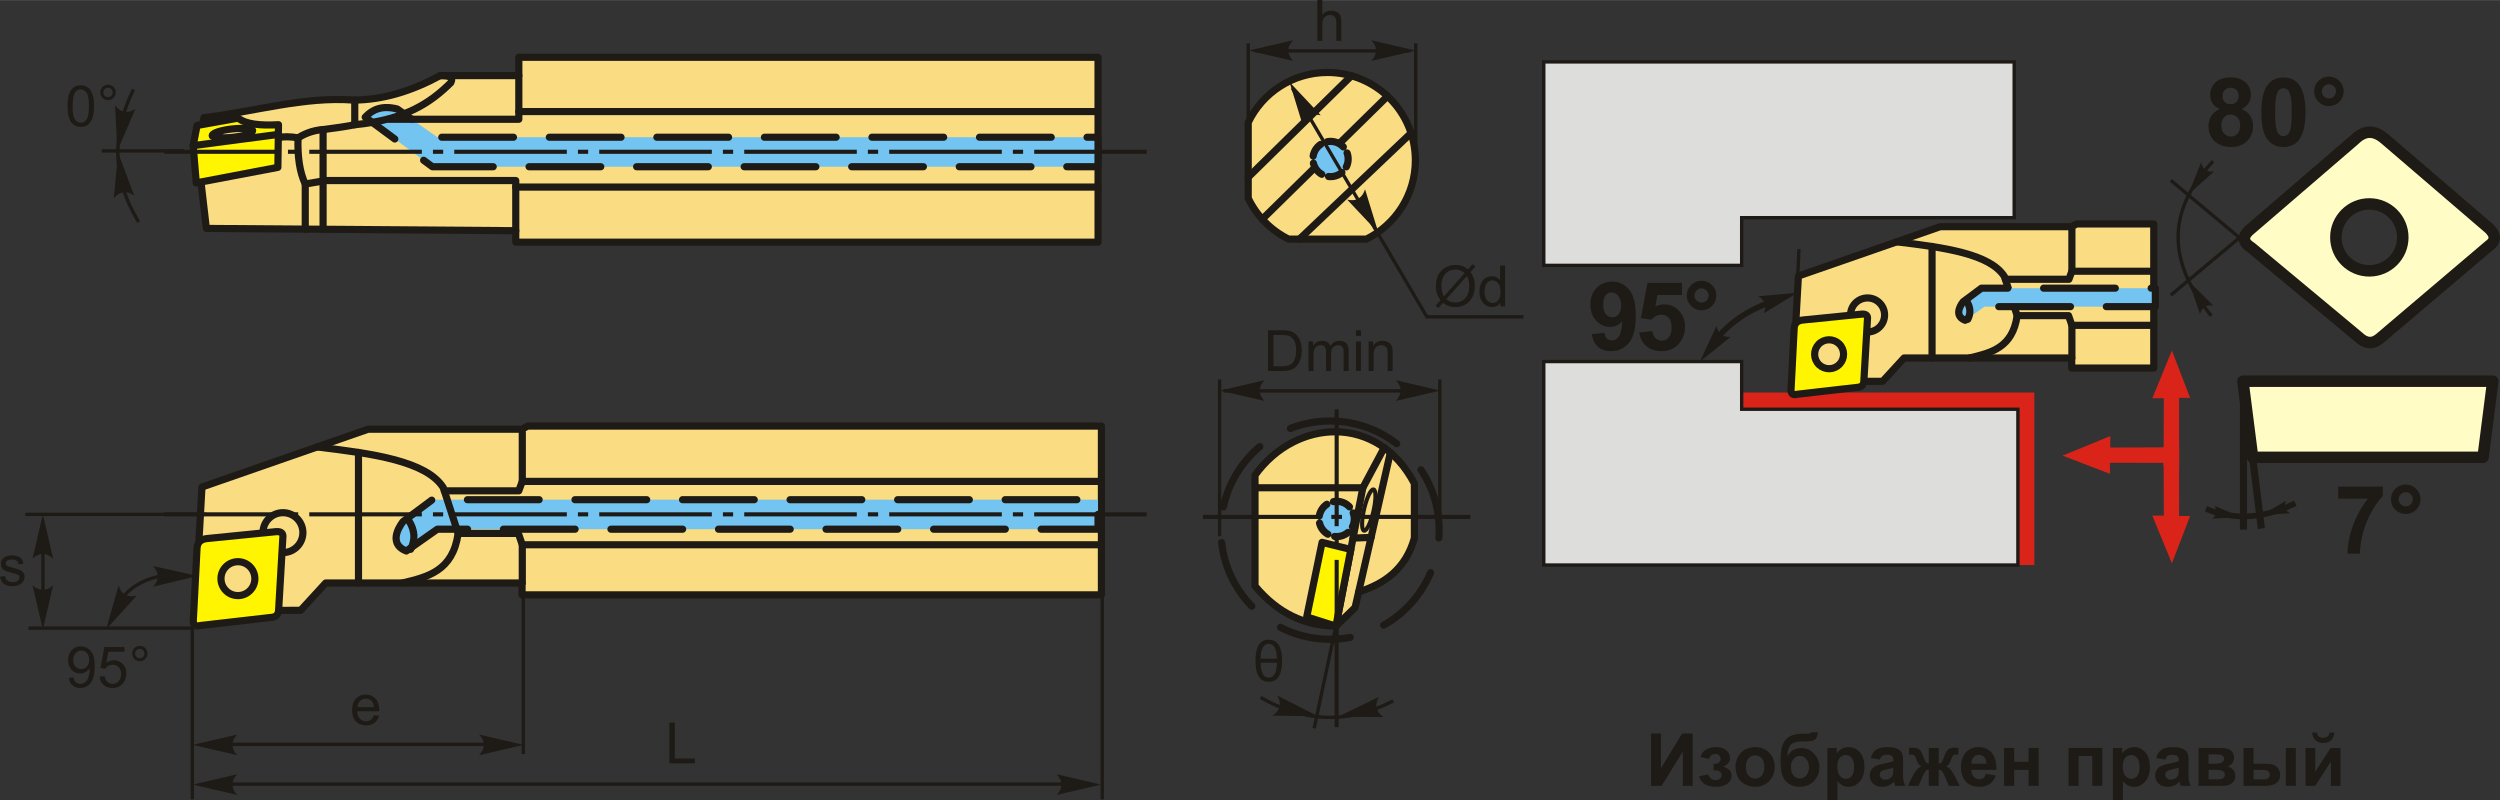 <?xml version="1.0" encoding="UTF-8"?>
<!DOCTYPE svg PUBLIC "-//W3C//DTD SVG 1.1//EN" "http://www.w3.org/Graphics/SVG/1.1/DTD/svg11.dtd">
<!-- Creator: CorelDRAW 2018 (64-Bit) -->
<svg xmlns="http://www.w3.org/2000/svg" xml:space="preserve" width="1743px" height="558px" version="1.1" style="shape-rendering:geometricPrecision; text-rendering:geometricPrecision; image-rendering:optimizeQuality; fill-rule:evenodd; clip-rule:evenodd"
viewBox="0 0 1773.88 567.77"
 xmlns:xlink="http://www.w3.org/1999/xlink">
 <rect x="0" y="0" width="1773.88" height="567.77" fill="#333333" stroke="none"/>
 <defs>
  <style type="text/css">
   <![CDATA[
    .str7 {stroke:#1E1A16;stroke-width:4.07;stroke-miterlimit:22.926}
    .str8 {stroke:#1E1A16;stroke-width:5.09;stroke-miterlimit:22.926}
    .str3 {stroke:#1E1A16;stroke-width:2.4;stroke-miterlimit:22.926}
    .str6 {stroke:#1E1A16;stroke-width:8.14;stroke-linecap:round;stroke-linejoin:round;stroke-miterlimit:4}
    .str5 {stroke:#1E1A16;stroke-width:8.14;stroke-linecap:round;stroke-linejoin:round;stroke-miterlimit:22.926}
    .str0 {stroke:#1E1A16;stroke-width:5.09;stroke-linecap:round;stroke-linejoin:round;stroke-miterlimit:22.926}
    .str2 {stroke:#1E1A16;stroke-width:5.09;stroke-linecap:round;stroke-linejoin:round;stroke-miterlimit:4}
    .str4 {stroke:#1E1A16;stroke-width:5.09;stroke-linecap:round;stroke-linejoin:round;stroke-miterlimit:22.926;stroke-dasharray:10.17 5.09}
    .str1 {stroke:#1E1A16;stroke-width:5.09;stroke-linecap:round;stroke-linejoin:round;stroke-miterlimit:22.926;stroke-dasharray:50.87 25.44}
    .fil2 {fill:none}
    .fil11 {fill:#DDDDDC}
    .fil7 {fill:#1E1A16}
    .fil9 {fill:#FFFCC6}
    .fil3 {fill:#FFF500}
    .fil0 {fill:#FADC82}
    .fil12 {fill:#DA241A}
    .fil1 {fill:#73C4F1}
    .fil5 {fill:#1E1A16;fill-rule:nonzero}
    .fil6 {fill:#1E1A16;fill-rule:nonzero}
    .fil10 {fill:#FFFCC6;fill-rule:nonzero}
    .fil4 {fill:#FFF500;fill-rule:nonzero}
    .fil8 {fill:#DA241A;fill-rule:nonzero}
   ]]>
  </style>
 </defs>
 <g id="Layer_x0020_1">
  <g id="_2513257046352">
   <path class="fil0 str0" d="M779.11 40.59l0.03 131.18 -413.18 0 0 -8.13 -219.54 -1.62 -4.34 -37.41 0.54 -31.98 2.17 -9.22c35.42,-4.15 70.83,-15.15 106.25,-12.46 20.42,-0.13 40.84,-6.27 61.25,-17.35l55.84 0 0 -13.01 410.98 0z"/>
   <path class="fil1 str1" d="M281.84 77.28c-10.42,-2.68 -17.46,0.12 -22.71,5.79l47.65 35.17 472.33 0 0 -20.93 -468.77 0 -28.5 -20.03z"/>
   <path class="fil2 str0" d="M189.58 99.93c5.56,-1.82 10.31,-4.14 21.9,-2.19 3.2,-1.91 9.28,-5.48 19.16,-6.02 8.04,-1.05 15.62,-2.13 21.08,-3.28 35.84,-3.39 53.86,-15.69 68.16,-29.84 2.1,-4.07 -1.54,-5.16 -7.59,-5"/>
   <line class="fil2 str0" x1="251.72" y1="88.44" x2="251.72" y2= "70.9" />
   <line class="fil2 str0" x1="229.25" y1="162.63" x2="229.25" y2= "91.88" />
   <polyline class="fil2 str0" points="365.96,163.64 365.96,128.05 229.25,128.05 "/>
   <polyline class="fil2 str0" points="230.9,128.05 216.59,130.52 216.59,162.56 "/>
   <polyline class="fil2 str0" points="368.13,53.6 368.13,84.57 276.43,84.57 "/>
   <path class="fil2 str0" d="M216.59 130.52c-3.92,-8.33 -5.59,-19.3 -5.11,-32.78"/>
   <path class="fil3 str0" d="M197.61 88.43l-0.45 30.26 -57.89 11.01 -2.2 -26.42 2.75 -14.3 29.17 -5.23c5.46,4.41 15.81,5.4 28.62,4.68z"/>
   <line class="fil2 str0" x1="137.07" y1="103.28" x2="197.5" y2= "95.3" />
   <ellipse class="fil0 str0" transform="matrix(1 -0.106 -0 1 164.912 94.404)" rx="14.36" ry="2.99"/>
   <line class="fil2 str0" x1="368.13" y1="79.11" x2="777.91" y2= "79.11" />
   <line class="fil2 str0" x1="365.96" y1="132.67" x2="779.13" y2= "132.67" />
   <polygon class="fil0 str0" points="142.98,433.31 140.07,403.29 143.3,345.51 261.12,304.51 370.25,304.51 374.45,302.25 781.51,302.25 781.51,422.01 370.43,422.01 370.43,413.62 231.1,413.62 213.35,432.98 "/>
   <path class="fil1 str1" d="M288.33 390.91c-14.96,-5.86 -2.23,-21.03 -2.23,-21.03l20.68 -15.38 472.33 0 0 20.93 -468.77 0 -22.01 15.48z"/>
   <path class="fil2 str0" d="M200.77 363.72c7.81,0 14.15,6.34 14.15,14.15 0,7.82 -6.34,14.16 -14.15,14.16 -7.82,0 -14.16,-6.34 -14.16,-14.16 0,-7.81 6.34,-14.15 14.16,-14.15z"/>
   <path class="fil4 str2" d="M196.11 377.16c-16.39,1.64 -32.78,3.27 -49.17,4.91 -4.36,0.47 -7.28,2.57 -7.2,8.04 -0.87,16.76 -1.73,33.52 -2.59,50.28 0.07,3.11 1.73,4.24 4.98,3.4 16.64,-1.91 33.27,-3.82 49.9,-5.73 3.56,-0.16 5.47,-1.87 5.66,-5.19 1,-17.1 2,-34.2 2.99,-51.3 0.48,-3.11 -1.01,-4.61 -4.57,-4.41zm-36 25.06c4.59,-4.8 12.21,-4.98 17.01,-0.4 4.81,4.59 4.98,12.2 0.4,17.01 -4.59,4.81 -12.2,4.98 -17.01,0.4 -4.8,-4.59 -4.98,-12.2 -0.4,-17.01z"/>
   <path class="fil2 str0" d="M224.99 317.09c39.5,4.66 77.65,10.03 89.55,28.87 3.51,10.83 7.02,21.65 10.54,32.47 -3.73,26.73 -21.72,30.94 -39.68,35.19"/>
   <line class="fil2 str0" x1="254.37" y1="320.98" x2="254.37" y2= "413.62" />
   <polyline class="fil2 str0" points="315.27,348.22 368.09,348.22 370.59,341.53 370.59,306.81 "/>
   <polyline class="fil2 str0" points="325.08,378.43 367.81,378.43 370.59,386.48 370.59,413.62 "/>
   <line class="fil2 str0" x1="370.59" y1="341.53" x2="781.51" y2= "341.53" />
   <line class="fil2 str0" x1="370.59" y1="386.48" x2="781.51" y2= "386.48" />
   <polygon class="fil5" points="1171.51,520.41 1178.51,520.41 1178.51,545.13 1193.55,520.41 1201.02,520.41 1201.02,557.55 1194.02,557.55 1194.02,533.22 1178.98,557.55 1171.51,557.55 "/>
   <path id="1" class="fil5" d="M1215.85 546.55l0 -4.62c1.24,0 2.14,-0.08 2.7,-0.24 0.55,-0.16 1.08,-0.55 1.58,-1.18 0.5,-0.62 0.75,-1.33 0.75,-2.13 0,-0.85 -0.31,-1.64 -0.92,-2.36 -0.62,-0.73 -1.54,-1.09 -2.77,-1.09 -0.94,0 -1.79,0.2 -2.53,0.61 -0.75,0.39 -1.42,1.35 -2.03,2.87l-6.01 -1.3c0.6,-2.35 1.91,-4.12 3.9,-5.29 1.98,-1.18 4.26,-1.77 6.8,-1.77 3.24,0 5.75,0.75 7.53,2.24 1.78,1.49 2.67,3.36 2.67,5.61 0,1.41 -0.38,2.57 -1.15,3.5 -0.77,0.92 -1.98,1.78 -3.64,2.57 1.99,0.55 3.48,1.37 4.45,2.47 0.99,1.1 1.48,2.46 1.48,4.1 0,2.1 -0.97,3.9 -2.93,5.42 -1.95,1.51 -4.77,2.26 -8.44,2.26 -6.41,0 -10.33,-2.51 -11.76,-7.52l6.48 -1.19c1.05,2.62 2.78,3.94 5.19,3.94 1.34,0 2.4,-0.36 3.21,-1.06 0.8,-0.7 1.2,-1.52 1.2,-2.47 0,-1.04 -0.42,-1.87 -1.26,-2.47 -0.83,-0.6 -1.93,-0.9 -3.28,-0.9l-1.22 0z"/>
   <path id="2" class="fil5" d="M1231.47 543.76c0,-2.37 0.58,-4.66 1.75,-6.88 1.17,-2.22 2.82,-3.9 4.95,-5.07 2.14,-1.17 4.52,-1.76 7.15,-1.76 4.07,0 7.4,1.33 10.01,3.97 2.6,2.66 3.89,5.99 3.89,10.04 0,4.08 -1.31,7.46 -3.93,10.14 -2.63,2.68 -5.93,4.02 -9.92,4.02 -2.46,0 -4.81,-0.56 -7.05,-1.68 -2.23,-1.11 -3.93,-2.75 -5.1,-4.91 -1.17,-2.15 -1.75,-4.78 -1.75,-7.87zm7.32 0.38c0,2.67 0.63,4.72 1.89,6.14 1.27,1.42 2.83,2.13 4.69,2.13 1.85,0 3.4,-0.71 4.66,-2.13 1.25,-1.42 1.88,-3.49 1.88,-6.19 0,-2.64 -0.63,-4.67 -1.88,-6.09 -1.26,-1.43 -2.81,-2.14 -4.66,-2.14 -1.86,0 -3.42,0.71 -4.69,2.14 -1.26,1.42 -1.89,3.47 -1.89,6.14z"/>
   <path id="3" class="fil5" d="M1285.05 519.52l4.82 0c-0.15,2.14 -0.72,3.76 -1.68,4.86 -0.97,1.1 -3.37,1.65 -7.2,1.65 -0.45,0 -0.9,0 -1.36,-0.02l-0.92 0c-2.26,0 -4.11,0.25 -5.52,0.75 -1.42,0.49 -2.59,1.46 -3.49,2.9 -0.9,1.44 -1.37,3.76 -1.41,6.95 1.05,-1.97 2.41,-3.44 4.08,-4.42 1.66,-0.98 3.64,-1.46 5.93,-1.46 3.54,0 6.53,1.37 8.99,4.13 2.44,2.75 3.67,5.94 3.67,9.56 0,3.78 -1.29,7.02 -3.86,9.74 -2.59,2.7 -5.95,4.06 -10.11,4.06 -2.86,0 -5.37,-0.68 -7.54,-2.06 -2.16,-1.36 -3.71,-3.24 -4.64,-5.62 -0.93,-2.37 -1.39,-6.31 -1.39,-11.81 0,-6.46 1.19,-11.1 3.57,-13.93 2.38,-2.83 6.52,-4.24 12.45,-4.24l3.6 0c1,0 1.67,-0.34 2.01,-1.04zm-14.32 24.78c0,2.47 0.62,4.42 1.83,5.85 1.22,1.44 2.71,2.16 4.47,2.16 1.91,0 3.47,-0.75 4.69,-2.23 1.22,-1.49 1.82,-3.4 1.82,-5.75 0,-2.4 -0.61,-4.32 -1.85,-5.79 -1.23,-1.47 -2.76,-2.21 -4.58,-2.21 -1.76,0 -3.27,0.73 -4.51,2.17 -1.25,1.44 -1.87,3.38 -1.87,5.8z"/>
   <path id="4" class="fil5" d="M1296.65 530.63l6.64 0 0 3.95c0.86,-1.35 2.02,-2.44 3.49,-3.28 1.47,-0.83 3.11,-1.25 4.9,-1.25 3.12,0 5.77,1.23 7.95,3.69 2.18,2.44 3.27,5.87 3.27,10.24 0,4.51 -1.1,8 -3.3,10.5 -2.19,2.5 -4.86,3.74 -7.99,3.74 -1.48,0 -2.83,-0.29 -4.04,-0.89 -1.2,-0.59 -2.48,-1.6 -3.81,-3.03l0 13.47 -7.11 0 0 -37.14zm7 13.04c0,3.04 0.6,5.27 1.8,6.73 1.19,1.44 2.66,2.17 4.37,2.17 1.65,0 3.02,-0.67 4.12,-2 1.1,-1.33 1.64,-3.51 1.64,-6.54 0,-2.84 -0.56,-4.94 -1.69,-6.32 -1.12,-1.37 -2.53,-2.05 -4.19,-2.05 -1.74,0 -3.19,0.67 -4.33,2.02 -1.15,1.35 -1.72,3.35 -1.72,5.99z"/>
   <path id="5" class="fil5" d="M1333.83 538.92l-6.43 -1.14c0.73,-2.63 1.98,-4.57 3.75,-5.83 1.78,-1.26 4.41,-1.9 7.91,-1.9 3.17,0 5.54,0.38 7.09,1.13 1.55,0.75 2.65,1.7 3.28,2.86 0.63,1.16 0.95,3.28 0.95,6.37l-0.1 8.3c0,2.36 0.11,4.11 0.33,5.23 0.23,1.12 0.65,2.33 1.28,3.61l-7.06 0c-0.18,-0.47 -0.41,-1.16 -0.68,-2.08 -0.11,-0.42 -0.2,-0.7 -0.25,-0.83 -1.21,1.19 -2.51,2.09 -3.89,2.68 -1.39,0.6 -2.86,0.9 -4.42,0.9 -2.76,0 -4.94,-0.75 -6.53,-2.26 -1.59,-1.49 -2.38,-3.39 -2.38,-5.69 0,-1.52 0.36,-2.87 1.08,-4.07 0.73,-1.18 1.74,-2.1 3.06,-2.73 1.3,-0.63 3.19,-1.18 5.65,-1.66 3.32,-0.62 5.63,-1.21 6.91,-1.74l0 -0.72c0,-1.39 -0.34,-2.37 -1.01,-2.97 -0.69,-0.58 -1.97,-0.88 -3.84,-0.88 -1.27,0 -2.26,0.25 -2.97,0.76 -0.71,0.5 -1.29,1.39 -1.73,2.66zm9.55 5.76c-0.91,0.31 -2.35,0.67 -4.33,1.09 -1.97,0.43 -3.27,0.84 -3.88,1.24 -0.92,0.66 -1.39,1.49 -1.39,2.5 0,1.01 0.37,1.86 1.12,2.59 0.74,0.73 1.68,1.09 2.83,1.09 1.28,0 2.51,-0.42 3.68,-1.26 0.85,-0.65 1.42,-1.43 1.69,-2.36 0.18,-0.61 0.28,-1.77 0.28,-3.47l0 -1.42z"/>
   <path id="6" class="fil5" d="M1368.54 557.55l0 -11.47c-0.92,0.07 -1.57,0.28 -1.93,0.63 -0.37,0.34 -1,1.36 -1.91,3.06l-3.39 7.78 -7.65 0 3.79 -7.42c1.93,-3.7 3.93,-5.83 6,-6.36 -1.55,-0.6 -2.73,-2.13 -3.55,-4.61 -0.63,-1.85 -1.19,-2.96 -1.71,-3.32 -0.51,-0.36 -1.71,-0.55 -3.6,-0.55l0 -4.69c1.4,-0.09 2.38,-0.13 2.93,-0.13 1.57,0 2.91,0.34 4.02,1.04 1.12,0.7 2.16,2.43 3.14,5.18 0.75,2.16 1.37,3.51 1.82,4.08 0.45,0.57 1.14,0.87 2.04,0.9l0 -11.04 7.11 0 0 11.04c0.91,0 1.6,-0.29 2.06,-0.89 0.46,-0.59 1.07,-1.95 1.8,-4.09 0.97,-2.72 1.99,-4.44 3.08,-5.16 1.08,-0.71 2.48,-1.06 4.19,-1.06 0.48,0 1.42,0.04 2.82,0.13l0 4.69c-1.86,0 -3.06,0.19 -3.58,0.55 -0.52,0.36 -1.09,1.47 -1.72,3.32 -0.83,2.48 -2.01,4.01 -3.56,4.61 2.08,0.53 4.07,2.66 6,6.36l3.8 7.42 -7.65 0 -3.37 -7.78c-0.6,-1.38 -1.16,-2.32 -1.68,-2.82 -0.51,-0.51 -1.25,-0.8 -2.19,-0.87l0 11.47 -7.11 0z"/>
   <path id="7" class="fil5" d="M1409.05 549.04l7.1 1.19c-0.9,2.6 -2.35,4.58 -4.31,5.95 -1.97,1.36 -4.44,2.04 -7.38,2.04 -4.68,0 -8.15,-1.53 -10.39,-4.59 -1.77,-2.46 -2.66,-5.55 -2.66,-9.29 0,-4.46 1.17,-7.97 3.49,-10.49 2.33,-2.53 5.28,-3.8 8.84,-3.8 3.99,0 7.15,1.33 9.47,3.97 2.3,2.65 3.41,6.7 3.31,12.17l-17.79 0c0.05,2.11 0.62,3.75 1.72,4.92 1.09,1.18 2.45,1.77 4.08,1.77 1.11,0 2.05,-0.3 2.8,-0.91 0.76,-0.6 1.33,-1.58 1.72,-2.93zm0.41 -7.21c-0.05,-2.07 -0.58,-3.64 -1.59,-4.71 -1.01,-1.08 -2.24,-1.62 -3.69,-1.62 -1.55,0 -2.83,0.57 -3.84,1.7 -1.01,1.14 -1.5,2.68 -1.48,4.63l10.6 0z"/>
   <polygon id="8" class="fil5" points="1422.02,530.63 1429.13,530.63 1429.13,540.48 1439.4,540.48 1439.4,530.63 1446.51,530.63 1446.51,557.55 1439.4,557.55 1439.4,546.24 1429.13,546.24 1429.13,557.55 1422.02,557.55 "/>
   <polygon id="9" class="fil5" points="1467.77,530.63 1491.68,530.63 1491.68,557.55 1484.57,557.55 1484.57,536.38 1474.87,536.38 1474.87,557.55 1467.77,557.55 "/>
   <path id="10" class="fil5" d="M1499.2 530.63l6.64 0 0 3.95c0.86,-1.35 2.02,-2.44 3.49,-3.28 1.47,-0.83 3.11,-1.25 4.9,-1.25 3.12,0 5.77,1.23 7.95,3.69 2.18,2.44 3.27,5.87 3.27,10.24 0,4.51 -1.1,8 -3.3,10.5 -2.19,2.5 -4.86,3.74 -7.98,3.74 -1.49,0 -2.84,-0.29 -4.05,-0.89 -1.2,-0.59 -2.48,-1.6 -3.81,-3.03l0 13.47 -7.11 0 0 -37.14zm7 13.04c0,3.04 0.6,5.27 1.8,6.73 1.19,1.44 2.66,2.17 4.37,2.17 1.65,0 3.02,-0.67 4.12,-2 1.1,-1.33 1.64,-3.51 1.64,-6.54 0,-2.84 -0.56,-4.94 -1.69,-6.32 -1.12,-1.37 -2.52,-2.05 -4.19,-2.05 -1.74,0 -3.19,0.67 -4.33,2.02 -1.15,1.35 -1.72,3.35 -1.72,5.99z"/>
   <path id="11" class="fil5" d="M1536.38 538.92l-6.43 -1.14c0.73,-2.63 1.98,-4.57 3.75,-5.83 1.78,-1.26 4.41,-1.9 7.91,-1.9 3.17,0 5.54,0.38 7.09,1.13 1.55,0.75 2.65,1.7 3.28,2.86 0.63,1.16 0.95,3.28 0.95,6.37l-0.1 8.3c0,2.36 0.11,4.11 0.33,5.23 0.23,1.12 0.65,2.33 1.28,3.61l-7.06 0c-0.18,-0.47 -0.41,-1.16 -0.68,-2.08 -0.11,-0.42 -0.2,-0.7 -0.25,-0.83 -1.21,1.19 -2.51,2.09 -3.89,2.68 -1.39,0.6 -2.86,0.9 -4.42,0.9 -2.76,0 -4.94,-0.75 -6.53,-2.26 -1.59,-1.49 -2.38,-3.39 -2.38,-5.69 0,-1.52 0.36,-2.87 1.08,-4.07 0.73,-1.18 1.74,-2.1 3.06,-2.73 1.3,-0.63 3.19,-1.18 5.65,-1.66 3.32,-0.62 5.63,-1.21 6.91,-1.74l0 -0.72c0,-1.39 -0.34,-2.37 -1.01,-2.97 -0.69,-0.58 -1.97,-0.88 -3.84,-0.88 -1.27,0 -2.26,0.25 -2.97,0.76 -0.71,0.5 -1.29,1.39 -1.73,2.66zm9.55 5.76c-0.91,0.31 -2.35,0.67 -4.33,1.09 -1.97,0.43 -3.27,0.84 -3.88,1.24 -0.92,0.66 -1.39,1.49 -1.39,2.5 0,1.01 0.37,1.86 1.12,2.59 0.74,0.73 1.68,1.09 2.83,1.09 1.28,0 2.51,-0.42 3.68,-1.26 0.85,-0.65 1.42,-1.43 1.69,-2.36 0.18,-0.61 0.28,-1.77 0.28,-3.47l0 -1.42z"/>
   <path id="12" class="fil5" d="M1559.99 530.63l15.6 0c3.2,0 5.58,0.57 7.18,1.74 1.59,1.17 2.38,2.93 2.38,5.28 0,1.51 -0.43,2.82 -1.3,3.94 -0.87,1.11 -1.97,1.86 -3.28,2.23 1.85,0.46 3.23,1.3 4.15,2.56 0.91,1.25 1.37,2.62 1.37,4.1 0,2.1 -0.77,3.8 -2.31,5.1 -1.54,1.31 -3.82,1.97 -6.82,1.97l-16.97 0 0 -26.92zm7.11 11.2l4.62 0c2.23,0 3.83,-0.28 4.83,-0.84 0.99,-0.56 1.5,-1.44 1.5,-2.64 0,-1.15 -0.47,-1.95 -1.4,-2.43 -0.92,-0.49 -2.56,-0.73 -4.93,-0.73l-4.62 0 0 6.64zm0 11.15l5.65 0c2.04,0 3.53,-0.24 4.47,-0.73 0.93,-0.5 1.4,-1.37 1.4,-2.64 0,-1.32 -0.54,-2.23 -1.61,-2.72 -1.07,-0.5 -3.15,-0.76 -6.24,-0.76l-3.67 0 0 6.85z"/>
   <path id="13" class="fil5" d="M1591.88 530.63l7.1 0 0 11.2 7.16 0c2.81,0 4.96,0.2 6.43,0.6 1.48,0.39 2.74,1.26 3.76,2.59 1.03,1.33 1.54,2.9 1.54,4.7 0,2.6 -0.9,4.56 -2.69,5.86 -1.79,1.31 -4.48,1.97 -8.06,1.97l-15.24 0 0 -26.92zm7.1 22.35l6.64 0c1.72,0 2.99,-0.27 3.76,-0.8 0.78,-0.54 1.17,-1.41 1.17,-2.62 0,-1.29 -0.5,-2.18 -1.51,-2.66 -1.01,-0.47 -2.82,-0.71 -5.43,-0.71l-4.63 0 0 6.79zm22.93 -22.35l7.11 0 0 26.92 -7.11 0 0 -26.92z"/>
   <path id="14" class="fil5" d="M1635.92 530.63l6.84 0 0 16.91 10.95 -16.91 7 0 0 26.92 -6.85 0 0 -17.16 -11.1 17.16 -6.84 0 0 -26.92zm16.96 -10.85l3.47 0c-0.2,2.29 -1.01,4.1 -2.42,5.41 -1.41,1.3 -3.23,1.96 -5.47,1.96 -2.25,0 -4.07,-0.66 -5.48,-1.96 -1.41,-1.31 -2.22,-3.12 -2.42,-5.41l3.47 0c0.13,1.2 0.54,2.1 1.27,2.72 0.72,0.61 1.78,0.91 3.16,0.91 1.38,0 2.43,-0.3 3.16,-0.91 0.72,-0.62 1.14,-1.52 1.26,-2.72z"/>
   <path class="fil0 str0" d="M941.93 51.36c-24.8,0 -46.22,14.49 -56.26,35.46l0 53.77c6.03,12.59 16.17,22.84 28.67,29.03l55.18 0c20.59,-10.18 34.76,-31.39 34.76,-55.92 0,-34.43 -27.92,-62.34 -62.35,-62.34z"/>
   <line class="fil2 str0" x1="885.67" y1="125.7" x2="958.91" y2= "53.7" />
   <line class="fil2 str0" x1="895.66" y1="155.47" x2="984.52" y2= "68.17" />
   <line class="fil2 str0" x1="922.01" y1="169.62" x2="1001.22" y2= "94.38" />
   <path class="fil5" d="M1041.63 191.07l3.31 -3.7 1.95 1.66 -3.47 3.89c1.12,1.68 1.88,3.15 2.27,4.42 0.52,1.65 0.78,3.51 0.78,5.56 0,2.97 -0.6,5.61 -1.79,7.92 -1.2,2.32 -2.87,4.07 -5.04,5.25 -2.16,1.19 -4.46,1.78 -6.89,1.78 -1.81,0 -3.46,-0.25 -4.93,-0.77 -1.13,-0.39 -2.45,-1.15 -3.96,-2.27l-3.33 3.73 -1.95 -1.66 3.48 -3.91c-1.29,-1.96 -2.15,-3.63 -2.58,-5.02 -0.44,-1.38 -0.66,-3.05 -0.66,-5 0,-2.97 0.6,-5.62 1.78,-7.94 1.19,-2.32 2.85,-4.08 4.99,-5.28 2.13,-1.19 4.51,-1.79 7.13,-1.79 1.77,0 3.31,0.23 4.63,0.7 1.33,0.46 2.75,1.27 4.28,2.43zm-2.39 2.68c-1.25,-0.98 -2.33,-1.65 -3.26,-2 -0.92,-0.36 -2,-0.54 -3.25,-0.54 -2.88,0 -5.25,0.98 -7.13,2.93 -1.88,1.96 -2.81,4.87 -2.81,8.76 0,1.52 0.14,2.88 0.43,4.06 0.21,0.88 0.64,1.96 1.31,3.25l14.71 -16.46zm1.61 2.03l-14.65 16.41c1.02,0.82 1.96,1.4 2.8,1.73 1.12,0.44 2.33,0.66 3.63,0.66 2.86,0 5.22,-1.01 7.09,-3.04 1.86,-2.03 2.79,-4.87 2.79,-8.52 0,-2.75 -0.55,-5.15 -1.66,-7.24z"/>
   <path id="1" class="fil5" d="M1064.62 217.37l0 -2.66c-1.33,2.06 -3.28,3.1 -5.86,3.1 -1.67,0 -3.21,-0.46 -4.61,-1.38 -1.4,-0.92 -2.48,-2.2 -3.26,-3.85 -0.76,-1.65 -1.15,-3.54 -1.15,-5.68 0,-2.09 0.35,-3.98 1.05,-5.69 0.7,-1.7 1.74,-3 3.14,-3.91 1.38,-0.91 2.95,-1.36 4.67,-1.36 1.26,0 2.39,0.27 3.37,0.8 0.98,0.54 1.79,1.24 2.41,2.09l0 -10.41 3.55 0 0 28.95 -3.31 0zm-11.24 -10.47c0,2.69 0.57,4.69 1.71,6.01 1.13,1.33 2.47,1.99 4.01,1.99 1.56,0 2.88,-0.63 3.97,-1.9 1.08,-1.27 1.63,-3.2 1.63,-5.8 0,-2.86 -0.55,-4.96 -1.67,-6.3 -1.1,-1.34 -2.47,-2.01 -4.09,-2.01 -1.58,0 -2.91,0.64 -3.97,1.93 -1.06,1.29 -1.59,3.31 -1.59,6.08z"/>
   <path id="стрелка.cdr" class="fil6" d="M914.97 58.16l22.17 23.57c-2.99,-0.64 -5.86,-0.57 -8.01,0.79 -2.28,1.46 -3.61,3.23 -4.67,6.57l-9.49 -30.93z"/>
   <path id="стрелка.cdr_0" class="fil6" d="M978.06 165.17l-22.16 -23.58c2.99,0.65 5.86,0.58 8,-0.79 2.29,-1.46 3.62,-3.23 4.67,-6.57l9.49 30.94z"/>
   <line class="fil2 str3" x1="885.67" y1="88.86" x2="885.67" y2= "30.73" />
   <line class="fil2 str3" x1="1004.53" y1="115.43" x2="1004.53" y2= "30.73" />
   <line class="fil2 str3" x1="1000.31" y1="36.02" x2="890.53" y2= "36.02" />
   <path id="стрелка.cdr_1" class="fil6" d="M885.96 35.83l31.52 -7.33c-2.06,2.26 -3.44,4.77 -3.34,7.32 0.11,2.71 0.98,4.75 3.34,7.34l-31.52 -7.33z"/>
   <path id="стрелка.cdr_2" class="fil6" d="M1004.52 35.83l-31.52 -7.33c2.06,2.26 3.44,4.77 3.34,7.32 -0.12,2.71 -0.98,4.75 -3.34,7.34l31.52 -7.33z"/>
   <path class="fil5" d="M934.69 28.94l0 -28.94 3.56 0 0 10.42c1.65,-1.94 3.73,-2.9 6.25,-2.9 1.54,0 2.89,0.3 4.03,0.92 1.14,0.61 1.96,1.45 2.45,2.53 0.49,1.08 0.73,2.65 0.73,4.69l0 13.28 -3.56 0 0 -13.26c0,-1.77 -0.38,-3.07 -1.14,-3.88 -0.77,-0.8 -1.85,-1.21 -3.25,-1.21 -1.04,0 -2.03,0.27 -2.95,0.82 -0.92,0.54 -1.58,1.28 -1.97,2.22 -0.39,0.93 -0.59,2.22 -0.59,3.86l0 11.45 -3.56 0z"/>
   <line class="fil2 str3" x1="136.48" y1="445.65" x2="20.2" y2= "445.65" />
   <line class="fil2 str3" x1="30.47" y1="422.87" x2="30.47" y2= "380.58" />
   <line class="fil2 str3" x1="146.6" y1="364.9" x2="17.98" y2= "364.9" />
   <path id="стрелка.cdr_3" class="fil6" d="M30.4 364.82l7.33 31.52c-2.27,-2.06 -4.78,-3.44 -7.32,-3.34 -2.71,0.12 -4.75,0.98 -7.34,3.34l7.33 -31.52z"/>
   <path id="стрелка.cdr_4" class="fil6" d="M30.4 446.65l7.33 -31.53c-2.27,2.07 -4.78,3.45 -7.32,3.34 -2.71,-0.11 -4.75,-0.98 -7.34,-3.34l7.33 31.53z"/>
   <path class="fil5" d="M0 409.19l3.52 -0.57c0.19,1.41 0.74,2.49 1.65,3.24 0.9,0.75 2.17,1.13 3.78,1.13 1.64,0 2.85,-0.33 3.65,-1 0.79,-0.66 1.18,-1.44 1.18,-2.34 0,-0.8 -0.35,-1.43 -1.06,-1.89 -0.5,-0.32 -1.71,-0.71 -3.64,-1.21 -2.6,-0.65 -4.4,-1.21 -5.41,-1.69 -1,-0.49 -1.76,-1.15 -2.28,-2 -0.52,-0.84 -0.78,-1.78 -0.78,-2.8 0,-0.94 0.21,-1.8 0.64,-2.59 0.43,-0.8 1.01,-1.46 1.74,-1.99 0.55,-0.4 1.31,-0.74 2.26,-1.03 0.95,-0.28 1.97,-0.42 3.06,-0.42 1.65,0 3.09,0.24 4.33,0.71 1.25,0.47 2.16,1.12 2.75,1.93 0.59,0.82 1,1.9 1.22,3.26l-3.47 0.49c-0.16,-1.09 -0.61,-1.95 -1.37,-2.56 -0.75,-0.62 -1.82,-0.92 -3.2,-0.92 -1.62,0 -2.79,0.27 -3.48,0.81 -0.7,0.54 -1.05,1.17 -1.05,1.89 0,0.46 0.14,0.88 0.43,1.25 0.29,0.37 0.74,0.69 1.36,0.94 0.36,0.14 1.4,0.44 3.14,0.91 2.5,0.67 4.26,1.22 5.25,1.64 1,0.43 1.78,1.06 2.35,1.86 0.57,0.82 0.85,1.83 0.85,3.04 0,1.18 -0.34,2.29 -1.03,3.34 -0.7,1.04 -1.7,1.85 -3,2.42 -1.3,0.58 -2.78,0.86 -4.42,0.86 -2.72,0 -4.81,-0.57 -6.23,-1.69 -1.43,-1.13 -2.34,-2.8 -2.74,-5.02z"/>
   <path class="fil5" d="M265.29 507.39l3.68 0.49c-0.58,2.13 -1.65,3.8 -3.21,4.98 -1.56,1.17 -3.56,1.77 -5.99,1.77 -3.06,0 -5.48,-0.95 -7.28,-2.83 -1.79,-1.88 -2.68,-4.53 -2.68,-7.93 0,-3.52 0.9,-6.26 2.71,-8.2 1.81,-1.94 4.16,-2.91 7.06,-2.91 2.79,0 5.08,0.95 6.85,2.85 1.77,1.91 2.66,4.59 2.66,8.05 0,0.21 -0.01,0.52 -0.02,0.94l-15.63 0c0.14,2.3 0.78,4.06 1.96,5.28 1.16,1.22 2.62,1.84 4.37,1.84 1.3,0 2.41,-0.35 3.33,-1.03 0.92,-0.69 1.65,-1.79 2.19,-3.3zm-11.64 -5.7l11.68 0c-0.16,-1.76 -0.61,-3.08 -1.34,-3.97 -1.13,-1.37 -2.6,-2.05 -4.4,-2.05 -1.63,0 -2.99,0.54 -4.1,1.64 -1.11,1.09 -1.72,2.55 -1.84,4.38z"/>
   <line class="fil2 str3" x1="136.48" y1="441.5" x2="136.48" y2= "567.13" />
   <line class="fil2 str3" x1="371.29" y1="398.46" x2="371.29" y2= "534.94" />
   <line class="fil2 str3" x1="361" y1="528.12" x2="151.33" y2= "528.12" />
   <path id="стрелка.cdr_5" class="fil6" d="M136.77 528.46l31.52 -7.33c-2.06,2.27 -3.44,4.78 -3.34,7.32 0.12,2.71 0.98,4.75 3.34,7.34l-31.52 -7.33z"/>
   <path id="стрелка.cdr_6" class="fil6" d="M371.48 528.46l-31.52 -7.33c2.06,2.27 3.44,4.78 3.34,7.32 -0.12,2.71 -0.98,4.75 -3.34,7.34l31.52 -7.33z"/>
   <line class="fil2 str3" x1="772.22" y1="556.32" x2="151.33" y2= "556.32" />
   <path id="стрелка.cdr_7" class="fil6" d="M136.77 556.66l31.52 -7.33c-2.06,2.27 -3.44,4.78 -3.34,7.32 0.12,2.71 0.98,4.75 3.34,7.34l-31.52 -7.33z"/>
   <path id="стрелка.cdr_8" class="fil6" d="M781.27 556.66l-31.52 -7.33c2.06,2.27 3.44,4.78 3.34,7.32 -0.12,2.71 -0.98,4.75 -3.34,7.34l31.52 -7.33z"/>
   <line class="fil2 str3" x1="782.1" y1="415.7" x2="782.1" y2= "567.13" />
   <polygon class="fil5" points="474.95,541.55 474.95,512.61 478.79,512.61 478.79,538.15 493.02,538.15 493.02,541.55 "/>
   <path class="fil0 str0" d="M947.89 444.22c-21.86,-0.23 -41.21,-8.98 -57.39,-28.48 0,-26.22 0,-52.43 0,-78.65 29.19,-40.51 87.28,-43.51 113.08,5.96 0,12.89 0,25.79 0,38.68 -6.09,21.78 -20.98,32.36 -39.54,38.26 -0.85,3.68 -1.7,7.37 -2.55,11.05 -4.54,4.4 -9.07,8.79 -13.6,13.18z"/>
   <path class="fil1 str4" d="M948.43 355.65c6.91,0 12.51,5.6 12.51,12.51 0,6.91 -5.6,12.51 -12.51,12.51 -6.91,0 -12.51,-5.6 -12.51,-12.51 0,-6.91 5.6,-12.51 12.51,-12.51z"/>
   <line class="fil2 str0" x1="964.04" y1="419.99" x2="986.53" y2= "321.06" />
   <polyline class="fil2 str0" points="947.89,444.22 967,346.04 982.17,317.61 "/>
   <line class="fil2 str0" x1="967" y1="346.04" x2="890.5" y2= "346.04" />
   <line class="fil2 str0" x1="960.05" y1="381.74" x2="972.84" y2= "381.27" />
   <ellipse class="fil0 str0" transform="matrix(0.557 0.129 -0.129 0.557 971.226 361.858)" rx="5.96" ry="26.23"/>
   <polygon class="fil3 str0" points="947.89,444.22 958.48,389.82 938.09,384.77 927.18,437.67 "/>
   <g>
    <path id="ось.cdr" class="fil7" d="M960.37 365.25l82.95 0 0 2.91 -82.95 0 0 -2.91zm-106.83 0l82.95 0 0 2.91 -82.95 0 0 -2.91zm98.66 0l-7.54 0 0 2.91 7.54 0 0 -2.91z"/>
    <path id="ось.cdr_9" class="fil7" d="M949.89 397.2l0 118.7 -2.91 0 0 -118.7 2.91 0zm0 -106.83l0 82.94 -2.91 0 0 -82.94 2.91 0zm0 98.65l0 -7.53 -2.91 0 0 7.53 2.91 0z"/>
   </g>
   <line class="fil2 str3" x1="932.49" y1="516.69" x2="947.89" y2= "444.22" />
   <path class="fil2 str1" d="M943.73 298.66c42.77,0 77.44,34.67 77.44,77.44 0,42.77 -34.67,77.44 -77.44,77.44 -42.77,0 -77.44,-34.67 -77.44,-77.44 0,-42.77 34.67,-77.44 77.44,-77.44z"/>
   <line class="fil2 str3" x1="865.36" y1="380.38" x2="865.36" y2= "269.24" />
   <line class="fil2 str3" x1="1002.64" y1="277.27" x2="868.16" y2= "277.27" />
   <path id="стрелка.cdr_10" class="fil6" d="M865.64 277.08l31.52 -7.33c-2.06,2.27 -3.44,4.78 -3.33,7.32 0.11,2.71 0.98,4.75 3.33,7.34l-31.52 -7.33z"/>
   <path id="стрелка.cdr_11" class="fil6" d="M1021.96 277.08l-31.52 -7.33c2.07,2.27 3.44,4.78 3.34,7.32 -0.11,2.71 -0.98,4.75 -3.34,7.34l31.52 -7.33z"/>
   <path class="fil5" d="M899.71 263.2l0 -28.94 9.97 0c2.25,0 3.97,0.13 5.15,0.41 1.66,0.38 3.08,1.08 4.25,2.07 1.53,1.3 2.67,2.94 3.42,4.95 0.76,2.01 1.14,4.31 1.14,6.89 0,2.19 -0.26,4.14 -0.77,5.84 -0.51,1.69 -1.17,3.1 -1.97,4.21 -0.81,1.12 -1.69,1.99 -2.64,2.63 -0.95,0.63 -2.11,1.12 -3.45,1.45 -1.36,0.33 -2.91,0.49 -4.66,0.49l-10.44 0zm3.84 -3.39l6.17 0c1.91,0 3.4,-0.18 4.49,-0.54 1.08,-0.35 1.94,-0.85 2.59,-1.5 0.9,-0.91 1.61,-2.13 2.12,-3.67 0.5,-1.54 0.76,-3.4 0.76,-5.58 0,-3.04 -0.5,-5.37 -1.49,-7 -0.99,-1.63 -2.2,-2.72 -3.62,-3.27 -1.02,-0.4 -2.67,-0.6 -4.95,-0.6l-6.07 0 0 22.16z"/>
   <path id="1" class="fil5" d="M928.46 263.2l0 -20.98 3.19 0 0 2.97c0.65,-1.03 1.53,-1.86 2.62,-2.48 1.09,-0.62 2.33,-0.93 3.73,-0.93 1.55,0 2.82,0.32 3.81,0.96 0.99,0.65 1.69,1.54 2.1,2.7 1.67,-2.44 3.83,-3.66 6.5,-3.66 2.09,0 3.7,0.57 4.81,1.72 1.13,1.15 1.7,2.93 1.7,5.32l0 14.38 -3.56 0 0 -13.2c0,-1.42 -0.12,-2.44 -0.35,-3.07 -0.23,-0.62 -0.65,-1.12 -1.26,-1.51 -0.61,-0.38 -1.32,-0.57 -2.14,-0.57 -1.48,0 -2.71,0.49 -3.68,1.47 -0.98,0.98 -1.46,2.55 -1.46,4.71l0 12.17 -3.56 0 0 -13.61c0,-1.58 -0.29,-2.77 -0.87,-3.56 -0.58,-0.78 -1.53,-1.18 -2.84,-1.18 -1,0 -1.92,0.26 -2.77,0.79 -0.85,0.52 -1.46,1.29 -1.85,2.31 -0.38,1.01 -0.57,2.47 -0.57,4.38l0 10.87 -3.55 0z"/>
   <path id="2" class="fil5" d="M962.13 238.3l0 -4.04 3.56 0 0 4.04 -3.56 0zm0 24.9l0 -20.98 3.56 0 0 20.98 -3.56 0z"/>
   <path id="3" class="fil5" d="M971.11 263.2l0 -20.98 3.2 0 0 2.98c1.53,-2.28 3.76,-3.42 6.66,-3.42 1.27,0 2.42,0.23 3.48,0.68 1.06,0.45 1.86,1.05 2.38,1.78 0.53,0.74 0.9,1.61 1.11,2.62 0.12,0.66 0.19,1.82 0.19,3.46l0 12.88 -3.56 0 0 -12.75c0,-1.44 -0.13,-2.53 -0.41,-3.24 -0.27,-0.72 -0.77,-1.29 -1.47,-1.72 -0.7,-0.43 -1.53,-0.64 -2.47,-0.64 -1.51,0 -2.81,0.48 -3.91,1.44 -1.09,0.96 -1.64,2.78 -1.64,5.47l0 11.44 -3.56 0z"/>
   <line class="fil2 str3" x1="1021.63" y1="380.38" x2="1021.63" y2= "269.24" />
   <g>
    <path class="fil2 str3" d="M988.58 497.25c-34.12,17.78 -65.09,14.05 -94.18,-2.45"/>
    <path id="стрелка.cdr_12" class="fil6" d="M935.22 508.16l-32.36 -0.43c2.55,-1.7 4.49,-3.81 5,-6.31 0.53,-2.65 0.18,-4.84 -1.49,-7.92l28.85 14.66z"/>
    <path id="стрелка.cdr_13" class="fil6" d="M949.33 508.53l29.11 -14.12c-1.51,2.66 -2.3,5.42 -1.63,7.88 0.71,2.61 2,4.41 4.88,6.41l-32.36 -0.17z"/>
   </g>
   <path class="fil5" d="M890.82 468.77c0,-9.97 3.15,-14.95 9.44,-14.95 6.29,0 9.44,4.98 9.44,14.95 0,9.95 -3.15,14.93 -9.44,14.93 -6.29,0 -9.44,-4.98 -9.44,-14.93zm3.64 -1.44l11.6 0c-0.13,-4.12 -0.73,-6.92 -1.79,-8.39 -1.06,-1.47 -2.41,-2.21 -4.05,-2.21 -3.69,0 -5.61,3.54 -5.76,10.6zm11.6 2.87l-11.6 0c0.15,7.06 2.08,10.59 5.8,10.59 3.73,0 5.67,-3.53 5.8,-10.59z"/>
   <path id="ось.cdr_14" class="fil7" d="M211.57 106.18l-7.25 0 0 2.91 7.25 0 0 -2.91zm-95 0l79.88 0 0 2.91 -79.88 0 0 -2.91zm197.88 0l-7.26 0 0 2.91 7.26 0 0 -2.91zm-95 0l79.87 0 0 2.91 -79.87 0 0 -2.91zm197.87 0l-7.25 0 0 2.91 7.25 0 0 -2.91zm-95 0l79.87 0 0 2.91 -79.87 0 0 -2.91zm197.87 0l-7.25 0 0 2.91 7.25 0 0 -2.91zm-95 0l79.88 0 0 2.91 -79.88 0 0 -2.91zm197.88 0l-7.26 0 0 2.91 7.26 0 0 -2.91zm-95 0l79.87 0 0 2.91 -79.87 0 0 -2.91zm197.87 0l-7.25 0 0 2.91 7.25 0 0 -2.91zm-95 0l79.88 0 0 2.91 -79.88 0 0 -2.91zm102.88 0l79.87 0 0 2.91 -79.87 0 0 -2.91z"/>
   <path id="ось.cdr_15" class="fil7" d="M211.57 363.44l-7.25 0 0 2.91 7.25 0 0 -2.91zm-95 0l79.88 0 0 2.91 -79.88 0 0 -2.91zm197.88 0l-7.26 0 0 2.91 7.26 0 0 -2.91zm-95 0l79.87 0 0 2.91 -79.87 0 0 -2.91zm197.87 0l-7.25 0 0 2.91 7.25 0 0 -2.91zm-95 0l79.87 0 0 2.91 -79.87 0 0 -2.91zm197.87 0l-7.25 0 0 2.91 7.25 0 0 -2.91zm-95 0l79.88 0 0 2.91 -79.88 0 0 -2.91zm197.88 0l-7.26 0 0 2.91 7.26 0 0 -2.91zm-95 0l79.87 0 0 2.91 -79.87 0 0 -2.91zm197.87 0l-7.25 0 0 2.91 7.25 0 0 -2.91zm-95 0l79.88 0 0 2.91 -79.88 0 0 -2.91zm102.88 0l79.87 0 0 2.91 -79.87 0 0 -2.91z"/>
   <path class="fil5" d="M48.85 480.91l3.37 -0.28c0.28,1.61 0.83,2.76 1.64,3.48 0.81,0.73 1.85,1.09 3.12,1.09 1.08,0 2.03,-0.25 2.85,-0.75 0.83,-0.5 1.49,-1.17 2.01,-2.01 0.51,-0.84 0.95,-1.97 1.3,-3.39 0.36,-1.42 0.53,-2.87 0.53,-4.35 0,-0.15 -0.01,-0.39 -0.02,-0.71 -0.7,1.13 -1.66,2.05 -2.88,2.75 -1.22,0.71 -2.54,1.06 -3.96,1.06 -2.37,0 -4.38,-0.87 -6.02,-2.6 -1.64,-1.74 -2.46,-4.03 -2.46,-6.87 0,-2.94 0.85,-5.3 2.57,-7.09 1.71,-1.78 3.86,-2.68 6.45,-2.68 1.85,0 3.56,0.5 5.11,1.52 1.55,1.01 2.72,2.46 3.52,4.34 0.8,1.87 1.2,4.58 1.2,8.13 0,3.7 -0.39,6.65 -1.19,8.84 -0.79,2.19 -1.98,3.86 -3.55,5 -1.58,1.15 -3.42,1.72 -5.53,1.72 -2.25,0 -4.08,-0.63 -5.5,-1.89 -1.42,-1.26 -2.28,-3.03 -2.56,-5.31zm14.4 -12.76c0,-2.04 -0.53,-3.65 -1.6,-4.85 -1.07,-1.19 -2.36,-1.79 -3.89,-1.79 -1.58,0 -2.94,0.64 -4.09,1.93 -1.16,1.29 -1.73,2.96 -1.73,5 0,1.84 0.54,3.34 1.63,4.48 1.1,1.16 2.47,1.73 4.09,1.73 1.63,0 2.97,-0.57 4.02,-1.73 1.05,-1.14 1.57,-2.74 1.57,-4.77z"/>
   <path id="1" class="fil5" d="M70.64 480.03l3.69 -0.29c0.28,1.81 0.91,3.18 1.9,4.09 0.99,0.91 2.2,1.37 3.63,1.37 1.71,0 3.15,-0.65 4.32,-1.93 1.17,-1.3 1.75,-3.01 1.75,-5.14 0,-2.03 -0.56,-3.62 -1.68,-4.8 -1.11,-1.17 -2.59,-1.75 -4.43,-1.75 -1.14,0 -2.16,0.26 -3.08,0.78 -0.9,0.53 -1.61,1.21 -2.13,2.05l-3.33 -0.49 2.77 -14.87 14.24 0 0 3.39 -11.42 0 -1.54 7.81c1.72,-1.22 3.53,-1.83 5.41,-1.83 2.51,0 4.62,0.88 6.34,2.63 1.72,1.75 2.58,4 2.58,6.75 0,2.62 -0.76,4.89 -2.27,6.79 -1.84,2.35 -4.35,3.52 -7.53,3.52 -2.61,0 -4.74,-0.74 -6.39,-2.22 -1.65,-1.47 -2.6,-3.43 -2.83,-5.86z"/>
   <path id="2" class="fil5" d="M93.76 463.66c0,-1.51 0.53,-2.8 1.6,-3.87 1.06,-1.06 2.34,-1.59 3.83,-1.59 1.51,0 2.79,0.53 3.86,1.59 1.05,1.07 1.58,2.36 1.58,3.87 0,1.52 -0.53,2.81 -1.6,3.88 -1.06,1.07 -2.34,1.61 -3.84,1.61 -1.49,0 -2.77,-0.53 -3.83,-1.6 -1.07,-1.07 -1.6,-2.36 -1.6,-3.89zm2.12 0.01c0,0.93 0.33,1.71 0.97,2.36 0.65,0.66 1.44,0.98 2.36,0.98 0.9,0 1.68,-0.32 2.32,-0.98 0.65,-0.65 0.97,-1.43 0.97,-2.36 0,-0.92 -0.32,-1.7 -0.97,-2.35 -0.64,-0.66 -1.42,-0.98 -2.32,-0.98 -0.92,0 -1.71,0.32 -2.36,0.98 -0.64,0.65 -0.97,1.43 -0.97,2.35z"/>
   <g>
    <path class="fil2 str3" d="M119.2 408.04c-14.43,1.37 -25.61,7.2 -33.58,17.43"/>
    <path id="стрелка.cdr_16" class="fil6" d="M75.24 446.56l8.91 -31.11c0.98,2.9 2.51,5.33 4.78,6.48 2.42,1.21 4.63,1.45 8.03,0.65l-21.72 23.98z"/>
    <path id="стрелка.cdr_17" class="fil6" d="M140.09 408.61l-31.45 7.62c2.04,-2.28 3.4,-4.81 3.27,-7.35 -0.14,-2.71 -1.02,-4.74 -3.4,-7.31l31.58 7.04z"/>
   </g>
   <g>
    <line class="fil2 str3" x1="72.17" y1="107" x2="130.54" y2= "107" />
    <g>
     <path class="fil2 str3" d="M98.38 157.52c-19.97,-32.89 -18.27,-64.04 -3.69,-94.15"/>
     <path id="стрелка.cdr_18" class="fil6" d="M83.32 106.98l-1.69 -32.32c1.87,2.43 4.1,4.23 6.62,4.57 2.69,0.36 4.85,-0.13 7.81,-2l-12.74 29.75z"/>
     <path id="стрелка.cdr_19" class="fil6" d="M83.84 108.44l11.42 30.28c-2.51,-1.74 -5.19,-2.78 -7.69,-2.34 -2.67,0.47 -4.58,1.59 -6.84,4.27l3.11 -32.21z"/>
    </g>
    <path class="fil5" d="M47.89 75.2c0,-3.41 0.35,-6.18 1.05,-8.26 0.7,-2.1 1.75,-3.71 3.14,-4.83 1.38,-1.13 3.12,-1.69 5.22,-1.69 1.56,0 2.92,0.31 4.09,0.94 1.18,0.62 2.15,1.53 2.9,2.71 0.76,1.17 1.35,2.6 1.78,4.29 0.44,1.7 0.65,3.98 0.65,6.84 0,3.4 -0.35,6.15 -1.04,8.24 -0.69,2.09 -1.74,3.7 -3.13,4.83 -1.38,1.14 -3.13,1.7 -5.25,1.7 -2.78,0 -4.97,-0.99 -6.56,-2.98 -1.9,-2.42 -2.85,-6.35 -2.85,-11.79zm3.63 0.02c0,4.76 0.56,7.93 1.67,9.49 1.11,1.57 2.48,2.35 4.11,2.35 1.64,0 3.01,-0.79 4.12,-2.36 1.11,-1.57 1.67,-4.73 1.67,-9.48 0,-4.77 -0.56,-7.93 -1.67,-9.5 -1.1,-1.57 -2.49,-2.35 -4.15,-2.35 -1.64,0 -2.94,0.7 -3.92,2.08 -1.22,1.76 -1.83,5.02 -1.83,9.77z"/>
    <path id="1" class="fil5" d="M71.18 65.52c0,-1.51 0.54,-2.8 1.61,-3.87 1.07,-1.06 2.36,-1.59 3.86,-1.59 1.52,0 2.81,0.53 3.89,1.59 1.06,1.07 1.59,2.36 1.59,3.87 0,1.52 -0.54,2.81 -1.61,3.88 -1.07,1.07 -2.36,1.61 -3.87,1.61 -1.5,0 -2.79,-0.53 -3.86,-1.59 -1.07,-1.08 -1.61,-2.37 -1.61,-3.9zm2.14 0.01c0,0.93 0.32,1.71 0.98,2.36 0.65,0.66 1.44,0.98 2.37,0.98 0.91,0 1.69,-0.32 2.34,-0.98 0.66,-0.65 0.98,-1.43 0.98,-2.36 0,-0.92 -0.32,-1.7 -0.98,-2.35 -0.65,-0.66 -1.43,-0.98 -2.34,-0.98 -0.93,0 -1.72,0.32 -2.37,0.98 -0.66,0.65 -0.98,1.43 -0.98,2.35z"/>
   </g>
   <g>
    <g>
     <polygon class="fil8" points="1497.35,317.5 1497.35,309.35 1463.52,323.23 1497.09,336.15 1497.09,328.33 1545.86,328.37 1545.86,317.32 "/>
     <polygon class="fil8" points="1535.35,365.81 1527.2,365.81 1541.08,399.64 1554,366.07 1546.18,366.07 1546.22,317.3 1535.17,317.3 "/>
     <polygon class="fil8" points="1535.35,282.51 1527.2,282.51 1541.08,248.68 1554,282.25 1546.18,282.25 1546.22,331.02 1535.17,331.02 "/>
    </g>
    <g id="ромб_x0020_80_x0020_7.cdr">
     <polygon class="fil9 str5" points="1761.86,324.43 1768.75,270.42 1591.47,270.42 1598.36,324.43 "/>
     <path class="fil6" d="M1659.09 353.76l0 -8.55 31.64 0 0 6.73c-2.61,2.57 -5.26,6.25 -7.97,11.06 -2.69,4.8 -4.75,9.9 -6.17,15.31 -1.41,5.41 -2.11,10.25 -2.09,14.5l-8.88 0c0.15,-6.67 1.52,-13.49 4.12,-20.43 2.6,-6.94 6.05,-13.15 10.4,-18.62l-21.05 0z"/>
     <path id="1" class="fil6" d="M1696.53 354.2c0,-2.91 1.02,-5.39 3.07,-7.42 2.05,-2.03 4.52,-3.05 7.4,-3.05 2.89,0 5.36,1.02 7.41,3.06 2.04,2.05 3.06,4.52 3.06,7.41 0,2.88 -1.02,5.35 -3.06,7.4 -2.05,2.05 -4.52,3.07 -7.41,3.07 -2.88,0 -5.35,-1.02 -7.4,-3.07 -2.05,-2.05 -3.07,-4.52 -3.07,-7.4zm5.46 0c0,1.38 0.49,2.56 1.47,3.54 0.98,0.98 2.16,1.47 3.54,1.47 1.38,0 2.56,-0.49 3.55,-1.47 0.98,-0.98 1.47,-2.16 1.47,-3.54 0,-1.38 -0.49,-2.56 -1.47,-3.55 -0.99,-0.98 -2.17,-1.47 -3.55,-1.47 -1.38,0 -2.56,0.49 -3.54,1.47 -0.98,0.99 -1.47,2.17 -1.47,3.55z"/>
     <path class="fil10 str6" d="M1766 161.87c-24.67,-21.17 -49.34,-42.34 -74.01,-63.51 -6.62,-5.58 -13.6,-6.9 -21.3,0.67 -25.11,21.61 -50.22,43.22 -75.33,64.83 -4.34,4.34 -3.7,8.25 1.94,11.75 25.4,21.15 50.79,42.31 76.19,63.46 5.08,4.84 10.13,5.24 15.13,0.99 25.77,-21.88 51.55,-43.76 77.32,-65.63 5.09,-3.57 5.2,-7.74 0.06,-12.56zm-84.83 -17.23c13.11,0 23.74,10.63 23.74,23.74 0,13.11 -10.63,23.74 -23.74,23.74 -13.12,0 -23.75,-10.63 -23.75,-23.74 0,-13.11 10.63,-23.74 23.75,-23.74z"/>
     <path class="fil6" d="M1575.07 77.3c-2.38,-1 -4.12,-2.39 -5.19,-4.16 -1.09,-1.76 -1.63,-3.7 -1.63,-5.8 0,-3.6 1.26,-6.58 3.76,-8.92 2.5,-2.35 6.07,-3.52 10.68,-3.52 4.58,0 8.13,1.17 10.65,3.52 2.53,2.34 3.79,5.32 3.79,8.92 0,2.23 -0.58,4.22 -1.75,5.97 -1.15,1.74 -2.79,3.08 -4.9,3.99 2.68,1.08 4.71,2.65 6.12,4.72 1.39,2.08 2.08,4.45 2.08,7.16 0,4.46 -1.41,8.09 -4.25,10.88 -2.83,2.8 -6.6,4.19 -11.31,4.19 -4.38,0 -8.01,-1.16 -10.93,-3.47 -3.44,-2.71 -5.15,-6.46 -5.15,-11.21 0,-2.61 0.65,-5.02 1.94,-7.2 1.29,-2.19 3.32,-3.88 6.09,-5.07zm1.93 -9.29c0,1.84 0.52,3.29 1.55,4.32 1.04,1.04 2.43,1.55 4.14,1.55 1.75,0 3.14,-0.53 4.19,-1.57 1.04,-1.04 1.57,-2.49 1.57,-4.33 0,-1.74 -0.52,-3.13 -1.55,-4.17 -1.04,-1.05 -2.41,-1.58 -4.11,-1.58 -1.77,0 -3.17,0.53 -4.22,1.59 -1.04,1.05 -1.57,2.45 -1.57,4.19zm-0.87 20.67c0,2.57 0.65,4.57 1.95,6.01 1.3,1.43 2.92,2.15 4.86,2.15 1.91,0 3.48,-0.69 4.72,-2.07 1.25,-1.38 1.87,-3.38 1.87,-5.98 0,-2.28 -0.63,-4.11 -1.9,-5.49 -1.27,-1.38 -2.87,-2.08 -4.82,-2.08 -2.25,0 -3.92,0.79 -5.03,2.36 -1.1,1.57 -1.65,3.26 -1.65,5.1z"/>
     <path id="1" class="fil6" d="M1620.21 54.9c4.67,0 8.31,1.67 10.95,5.01 3.13,3.95 4.7,10.52 4.7,19.67 0,9.15 -1.58,15.73 -4.73,19.72 -2.62,3.3 -6.25,4.95 -10.92,4.95 -4.69,0 -8.48,-1.81 -11.35,-5.42 -2.87,-3.61 -4.31,-10.07 -4.31,-19.34 0,-9.1 1.58,-15.65 4.74,-19.65 2.61,-3.3 6.25,-4.94 10.92,-4.94zm0 7.67c-1.1,0 -2.09,0.36 -2.94,1.08 -0.87,0.7 -1.54,1.98 -2.01,3.84 -0.63,2.39 -0.94,6.43 -0.94,12.09 0,5.68 0.28,9.58 0.84,11.7 0.56,2.12 1.27,3.53 2.12,4.24 0.85,0.71 1.83,1.05 2.93,1.05 1.1,0 2.08,-0.36 2.95,-1.07 0.85,-0.71 1.52,-1.99 2,-3.84 0.62,-2.37 0.94,-6.4 0.94,-12.08 0,-5.66 -0.28,-9.56 -0.84,-11.68 -0.56,-2.12 -1.27,-3.55 -2.12,-4.25 -0.86,-0.72 -1.83,-1.08 -2.93,-1.08z"/>
     <path id="2" class="fil6" d="M1642 64.76c0,-2.91 1.02,-5.39 3.06,-7.42 2.06,-2.03 4.53,-3.05 7.41,-3.05 2.88,0 5.35,1.02 7.41,3.06 2.04,2.06 3.06,4.53 3.06,7.41 0,2.88 -1.02,5.35 -3.06,7.4 -2.06,2.05 -4.53,3.07 -7.41,3.07 -2.88,0 -5.35,-1.02 -7.41,-3.07 -2.04,-2.05 -3.06,-4.52 -3.06,-7.4zm5.45 0c0,1.38 0.5,2.56 1.47,3.54 0.99,0.98 2.17,1.48 3.55,1.48 1.38,0 2.56,-0.5 3.55,-1.48 0.97,-0.98 1.47,-2.16 1.47,-3.54 0,-1.38 -0.5,-2.56 -1.47,-3.55 -0.99,-0.97 -2.17,-1.47 -3.55,-1.47 -1.38,0 -2.56,0.5 -3.55,1.47 -0.97,0.99 -1.47,2.17 -1.47,3.55z"/>
     <line class="fil2 str3" x1="1610.99" y1="187.01" x2="1540.28" y2= "127.87" />
     <line class="fil2 str3" x1="1610.99" y1="150.23" x2="1540.28" y2= "209.38" />
     <path class="fil2 str3" d="M1570.31 114.31c-34.56,36.56 -31.17,73.13 -1.3,109.69"/>
     <path id="стрелка.cdr_20" class="fil6" d="M1552.97 199.4l17.54 17.44c-2.28,-0.41 -4.16,-0.24 -5.66,0.52 -1.98,1.24 -3.06,2.64 -3.83,5.43l-8.05 -23.39z"/>
     <path id="стрелка.cdr_21" class="fil6" d="M1552.62 138.13l9.17 -22.98c0.52,2.26 1.41,3.93 2.7,5.01 1.92,1.33 3.62,1.77 6.5,1.4l-18.37 16.57z"/>
     <path class="fil2 str7" d="M1565.21 360.99c21.62,8.92 43.2,6.12 63.41,-3.96"/>
     <path id="стрелка.cdr_22" class="fil6" d="M1604.44 365.51l17.72 -10.3c-0.82,1.73 -1.09,3.28 -0.8,4.64 0.57,1.85 1.46,3.01 3.53,4.23l-20.45 1.43z"/>
     <line class="fil2 str8" x1="1591.84" y1="271.39" x2="1591.84" y2= "375.77" />
     <path id="стрелка.cdr_23" class="fil6" d="M1590.09 366.8l-18.88 -7.98c1.03,1.62 1.49,3.12 1.37,4.51 -0.33,1.91 -1.06,3.17 -2.95,4.64l20.46 -1.17z"/>
     <line class="fil2 str8" x1="1591.84" y1="271.39" x2="1604.56" y2= "374.99" />
    </g>
    <g>
     <path class="fil2 str7" d="M1256.95 214.1c-17.78,6.26 -30.8,15.73 -39.91,27.65"/>
     <path id="стрелка.cdr_24" class="fil6" d="M1275.48 207.63l-24.02 14.64c1.08,-2.41 1.4,-4.53 0.96,-6.4 -0.83,-2.52 -2.08,-4.09 -4.95,-5.7l28.01 -2.54z"/>
     <path id="стрелка.cdr_25" class="fil6" d="M1206.14 256.55l11.88 -25.49c0.44,2.6 1.35,4.54 2.75,5.85 2.09,1.64 4,2.25 7.28,2.01l-21.91 17.63z"/>
    </g>
    <path class="fil6" d="M1129.49 237.04l8.95 -0.99c0.22,1.83 0.79,3.19 1.7,4.06 0.91,0.89 2.12,1.33 3.61,1.33 1.9,0 3.5,-0.89 4.83,-2.65 1.32,-1.76 2.16,-5.42 2.53,-10.95 -2.32,2.69 -5.22,4.04 -8.71,4.04 -3.78,0 -7.05,-1.46 -9.8,-4.39 -2.75,-2.93 -4.12,-6.73 -4.12,-11.42 0,-4.9 1.45,-8.84 4.35,-11.82 2.91,-3 6.61,-4.49 11.1,-4.49 4.88,0 8.9,1.9 12.03,5.68 3.13,3.79 4.7,10.02 4.7,18.71 0,8.82 -1.62,15.19 -4.88,19.1 -3.25,3.91 -7.5,5.86 -12.72,5.86 -3.76,0 -6.79,-1 -9.12,-3.02 -2.31,-2.01 -3.8,-5.03 -4.45,-9.05zm20.8 -20.22c0,-2.98 -0.68,-5.29 -2.05,-6.93 -1.36,-1.63 -2.94,-2.45 -4.74,-2.45 -1.7,0 -3.12,0.67 -4.24,2.02 -1.13,1.34 -1.69,3.54 -1.69,6.59 0,3.11 0.61,5.39 1.84,6.85 1.22,1.45 2.75,2.18 4.59,2.18 1.77,0 3.26,-0.7 4.48,-2.1 1.21,-1.4 1.81,-3.46 1.81,-6.16z"/>
    <path id="1" class="fil6" d="M1163.14 235.86l9.23 -0.95c0.27,2.08 1.04,3.75 2.33,4.97 1.3,1.22 2.79,1.83 4.49,1.83 1.93,0 3.57,-0.79 4.9,-2.37 1.34,-1.58 2.01,-3.96 2.01,-7.14 0,-2.98 -0.66,-5.21 -2,-6.71 -1.32,-1.49 -3.05,-2.23 -5.18,-2.23 -2.66,0 -5.05,1.17 -7.16,3.5l-7.47 -1.08 4.71 -25.04 24.44 0 0 8.61 -17.43 0 -1.46 8.21c2.06,-1.02 4.17,-1.54 6.32,-1.54 4.11,0 7.59,1.49 10.44,4.49 2.86,2.98 4.29,6.87 4.29,11.65 0,3.98 -1.16,7.53 -3.46,10.66 -3.14,4.26 -7.5,6.39 -13.06,6.39 -4.46,0 -8.09,-1.2 -10.9,-3.59 -2.82,-2.4 -4.49,-5.61 -5.04,-9.66z"/>
    <path id="2" class="fil6" d="M1196.86 209.63c0,-2.91 1.02,-5.39 3.07,-7.42 2.05,-2.03 4.52,-3.06 7.4,-3.06 2.89,0 5.35,1.03 7.41,3.07 2.04,2.05 3.06,4.52 3.06,7.41 0,2.88 -1.02,5.35 -3.06,7.4 -2.06,2.04 -4.52,3.07 -7.41,3.07 -2.88,0 -5.35,-1.03 -7.4,-3.07 -2.05,-2.05 -3.07,-4.52 -3.07,-7.4zm5.46 0c0,1.37 0.49,2.55 1.47,3.54 0.98,0.98 2.16,1.47 3.54,1.47 1.38,0 2.56,-0.49 3.55,-1.47 0.97,-0.99 1.47,-2.17 1.47,-3.54 0,-1.39 -0.5,-2.56 -1.47,-3.55 -0.99,-0.98 -2.17,-1.47 -3.55,-1.47 -1.38,0 -2.56,0.49 -3.54,1.47 -0.98,0.99 -1.47,2.16 -1.47,3.55z"/>
    <polygon class="fil11 str3" points="1095.38,43.86 1429.17,43.86 1429.17,154.4 1235.81,154.4 1235.81,188.24 1095.38,188.24 "/>
    <rect class="fil12" x="1232.63" y="278.47" width="210.84" height="122.39"/>
    <polygon class="fil11 str3" points="1095.38,400.86 1431.81,400.86 1431.81,290.32 1235.81,290.32 1235.81,256.48 1095.38,256.48 "/>
    <g>
     <polygon class="fil0 str0" points="1275.78,270.76 1273.3,245.13 1276.06,195.79 1376.66,160.79 1469.84,160.79 1473.42,158.86 1528.21,158.86 1528.21,261.11 1469.99,261.11 1469.99,253.95 1351.03,253.95 1335.87,270.48 "/>
     <path class="fil2 str0" d="M1325.12 211.35c6.68,0 12.09,5.4 12.09,12.08 0,6.67 -5.41,12.08 -12.09,12.08 -6.67,0 -12.08,-5.41 -12.08,-12.08 0,-6.68 5.41,-12.08 12.08,-12.08z"/>
     <path class="fil4 str2" d="M1321.15 222.82c-14,1.4 -27.99,2.79 -41.98,4.19 -3.73,0.41 -6.22,2.19 -6.16,6.86 -0.73,14.31 -1.47,28.63 -2.2,42.94 0.05,2.65 1.47,3.62 4.25,2.9 14.2,-1.63 28.41,-3.26 42.61,-4.89 3.04,-0.14 4.67,-1.6 4.83,-4.44 0.85,-14.6 1.7,-29.19 2.55,-43.79 0.41,-2.66 -0.86,-3.94 -3.9,-3.77zm-30.74 21.4c3.92,-4.11 10.42,-4.26 14.53,-0.34 4.1,3.92 4.25,10.41 0.33,14.52 -3.91,4.1 -10.41,4.25 -14.52,0.34 -4.1,-3.92 -4.25,-10.42 -0.34,-14.52z"/>
     <path class="fil2 str0" d="M1345.8 171.53c33.73,3.98 66.3,8.56 76.46,24.65 3.01,9.24 6.01,18.48 9.01,27.72 -3.19,22.82 -18.54,26.42 -33.88,30.05"/>
     <line class="fil2 str0" x1="1370.89" y1="174.85" x2="1370.89" y2= "253.95" />
     <polyline class="fil2 str0" points="1422.89,198.11 1467.99,198.11 1470.12,192.39 1470.12,162.75 "/>
     <polyline class="fil2 str0" points="1431.27,223.9 1467.75,223.9 1470.12,230.77 1470.12,253.95 "/>
     <line class="fil2 str0" x1="1470.12" y1="192.39" x2="1528.21" y2= "192.39" />
     <line class="fil2 str0" x1="1470.12" y1="230.77" x2="1528.21" y2= "230.77" />
    </g>
    <line class="fil2 str3" x1="1273.3" y1="245.13" x2="1276.45" y2= "176.74" />
   </g>
   <path class="fil1 str4" d="M944.08 100.26c6.91,0 12.51,5.6 12.51,12.51 0,6.91 -5.6,12.51 -12.51,12.51 -6.91,0 -12.51,-5.6 -12.51,-12.51 0,-6.91 5.6,-12.51 12.51,-12.51z"/>
   <polyline class="fil2 str3" points="916.95,62.38 1012.45,224.74 1080.96,224.74 "/>
   <path class="fil2 str0" d="M290.21 369.56c4.17,6.71 4.65,13.43 1.15,20.14"/>
   <g>
    <path class="fil1 str1" d="M1394.37 227.21c-9.36,-3.66 -1.4,-13.16 -1.4,-13.16l12.96 -9.63 123.41 0 0 13.1 -121.18 0 -13.79 9.69z"/>
    <path class="fil2 str0" d="M1395.55 213.84c2.61,4.21 2.91,8.41 0.72,12.62"/>
   </g>
  </g>
 </g>
</svg>
